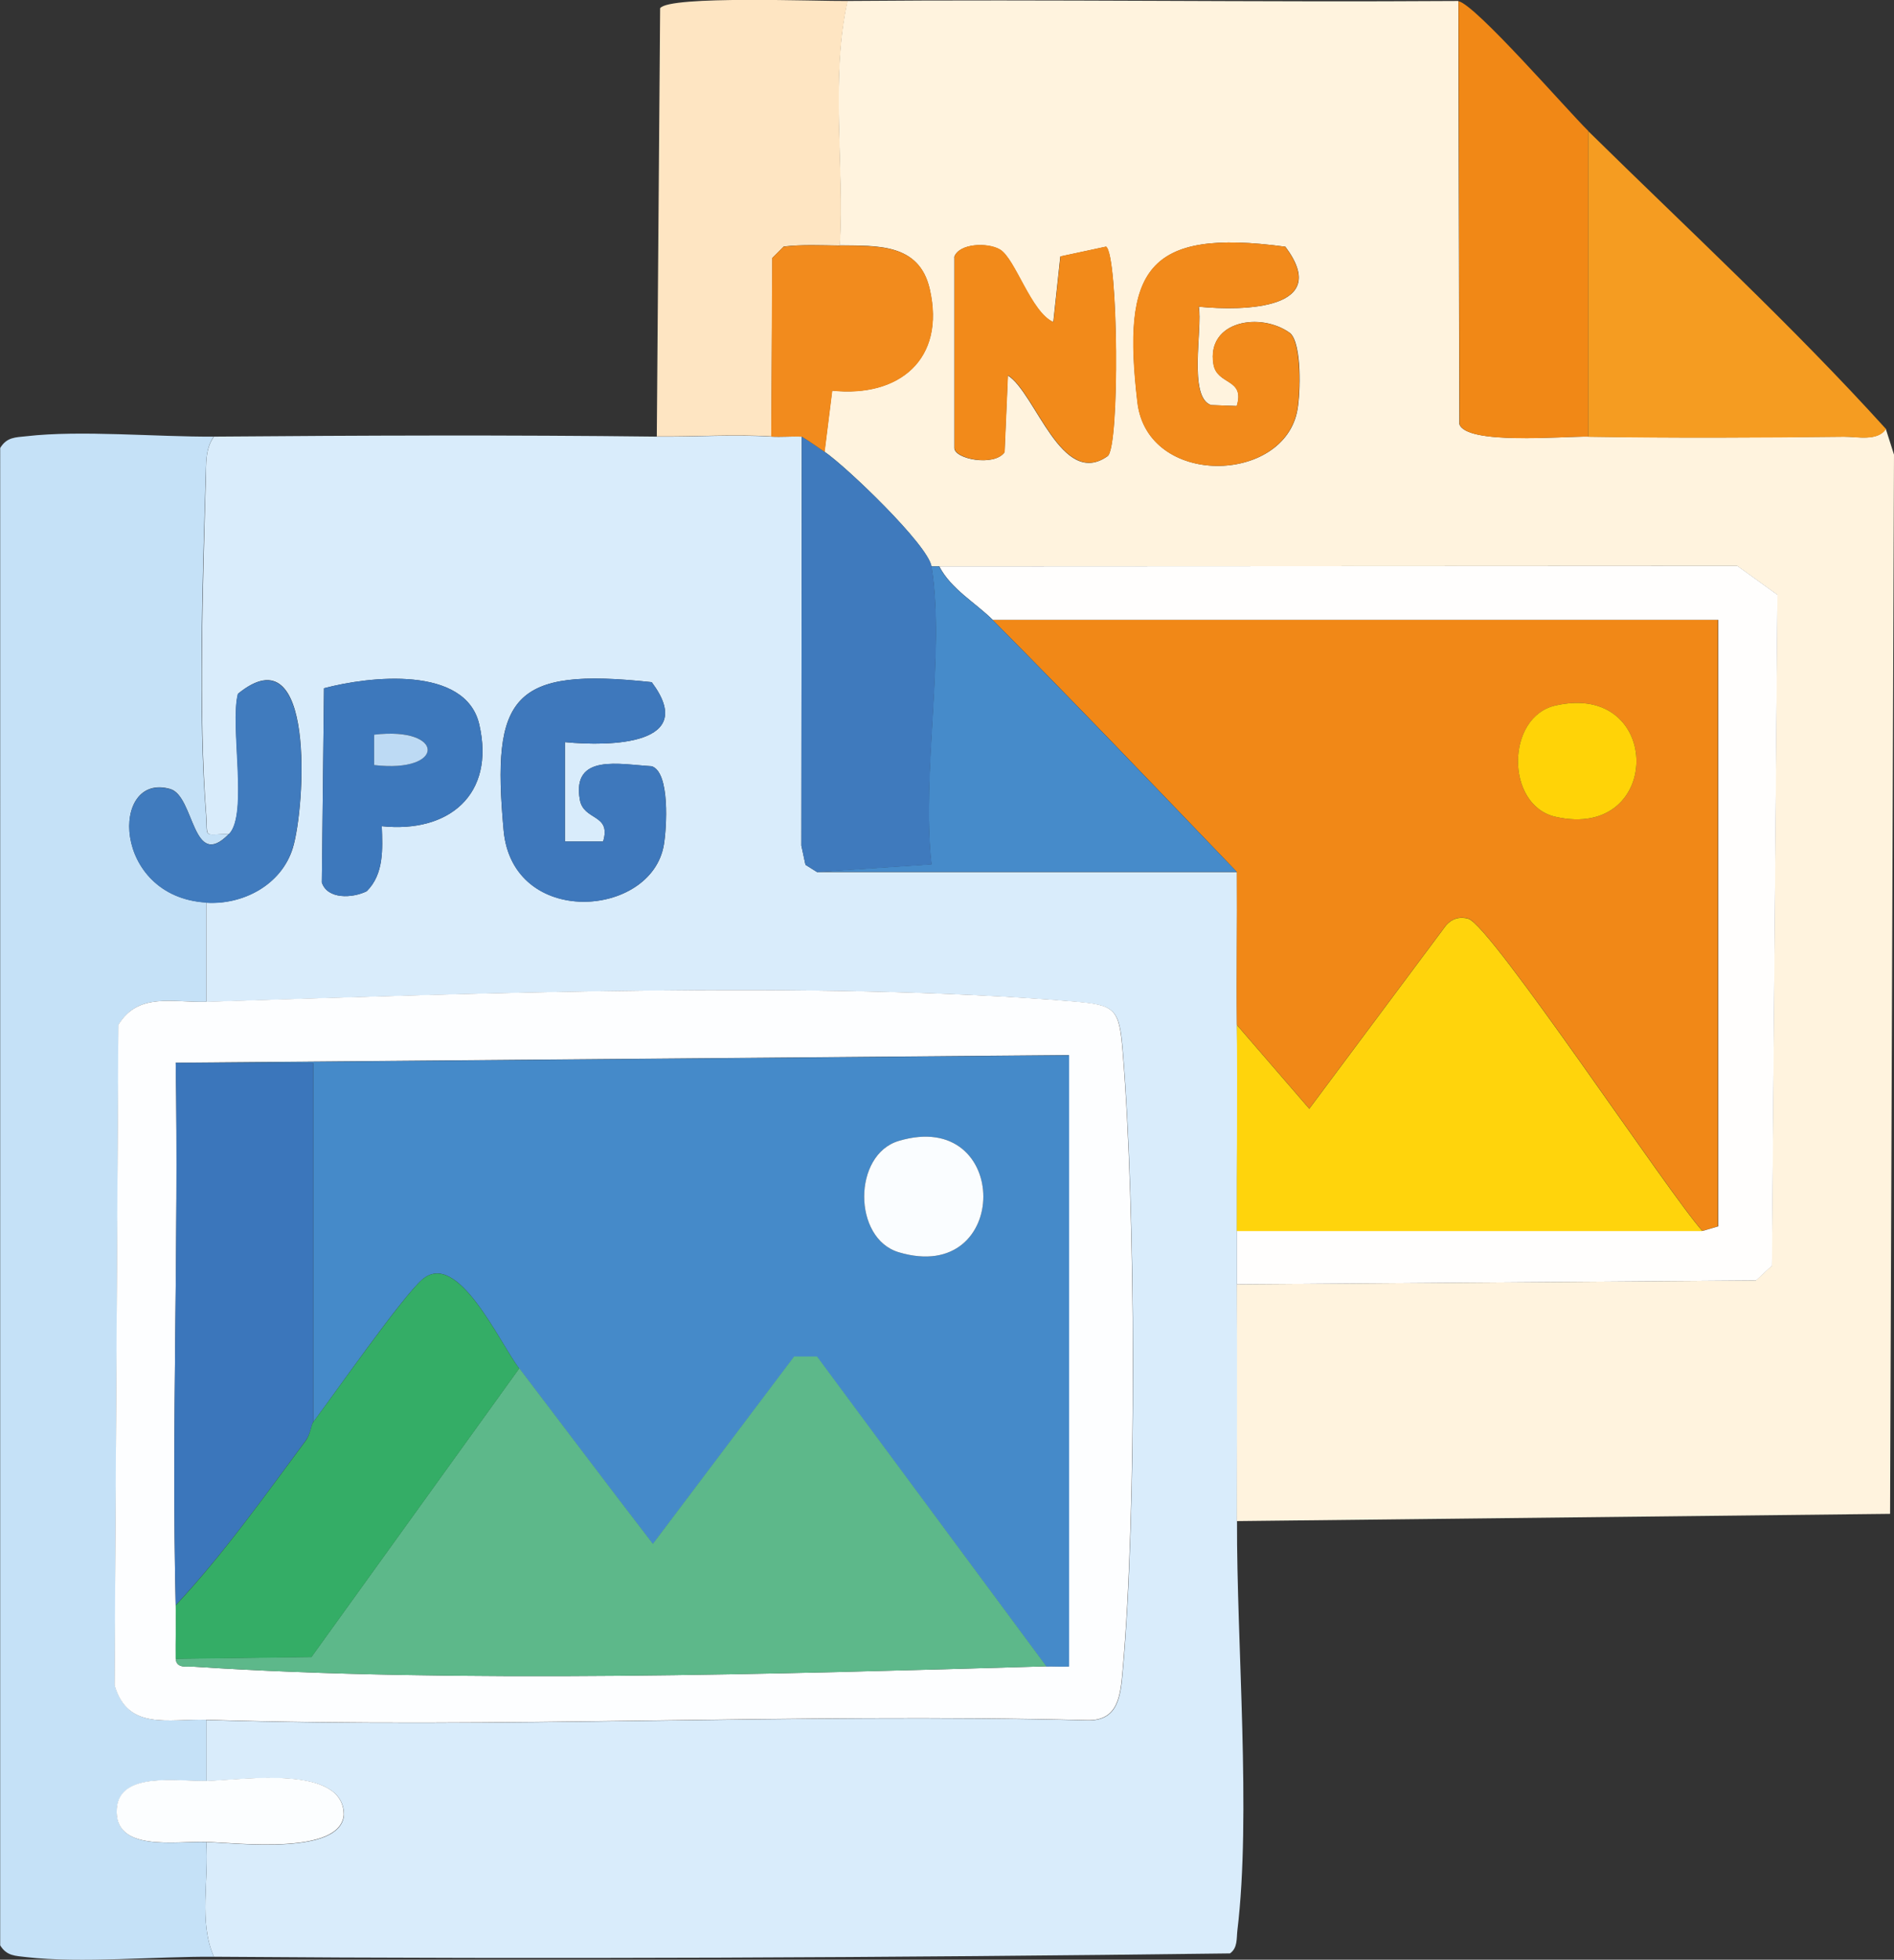 <svg xmlns="http://www.w3.org/2000/svg" id="Capa_2" data-name="Capa 2" viewBox="0 0 96.69 100"><rect x="0" y="0" width="96.69" height="100" fill="#333333" stroke="none"/><defs><style>      .cls-1 {        fill: #f59c21;      }      .cls-2 {        fill: #f28a1b;      }      .cls-3 {        fill: #3f7abd;      }      .cls-4 {        fill: #fdfeff;      }      .cls-5 {        fill: #458ac9;      }      .cls-6 {        fill: #bddaf4;      }      .cls-7 {        fill: #3e78bc;      }      .cls-8 {        fill: #fcfeff;      }      .cls-9 {        fill: #f18817;      }      .cls-10 {        fill: #34ad66;      }      .cls-11 {        fill: #468bca;      }      .cls-12 {        fill: #ffd307;      }      .cls-13 {        fill: #d9ecfb;      }      .cls-14 {        fill: #f28b1d;      }      .cls-15 {        fill: #fee5c2;      }      .cls-16 {        fill: #3b76bb;      }      .cls-17 {        fill: #407bbe;      }      .cls-18 {        fill: #ffd40c;      }      .cls-19 {        fill: #fafdff;      }      .cls-20 {        fill: #5db88a;      }      .cls-21 {        fill: #3d78bc;      }      .cls-22 {        fill: #fffefd;      }      .cls-23 {        fill: #f18816;      }      .cls-24 {        fill: #f28a1a;      }      .cls-25 {        fill: #c5e1f7;      }      .cls-26 {        fill: #fff3de;      }    </style></defs><g id="Capa_1-2" data-name="Capa 1"><g><path class="cls-13" d="M33.52,22.28c1.93.02,3.93-.12,5.85,0,.52.03,1.04-.02,1.56,0l-.02,20.87.21.98.59.37h21.44c.02,2.59-.03,5.2,0,7.8.04,3.5-.01,7.02,0,10.52,0,.91,0,1.82,0,2.73.02,4.02.01,8.06,0,12.08-.02,6.24.73,14.99.02,20.87-.05.42.02.9-.38,1.18-17.28.22-34.59.3-51.87.17-.79-1.78-.24-3.93-.39-5.85,1.73.06,6.85.67,7.03-1.38,0-2.56-5-1.8-7.03-1.73v-3.12c14.98.47,30.05-.37,45.04.02,1.54.01,1.64-1.29,1.75-2.54.72-8.06.67-23.51,0-31.61-.18-2.18-.37-2.35-2.53-2.53-12.89-1.08-31.06-.4-44.26.02v-5.07c1.88.12,3.84-.91,4.42-2.79.64-2.1,1.17-11.11-2.8-7.87-.42,1.6.54,6.14-.45,7.15-1.36.05-1.08.24-1.17-.96-.4-5.12-.17-11.96-.02-17.19.02-.74-.04-1.48.41-2.12,7.52-.06,15.09-.09,22.61,0ZM19.49,42.16c3.41.36,5.8-1.6,4.98-5.18-.69-3.04-5.64-2.47-7.93-1.86l-.11,9.91c.28.87,1.56.81,2.29.45.89-.88.81-2.17.77-3.32ZM28.84,37.87c2.34.23,6.83.14,4.43-3.06-7.13-.77-8.19.7-7.56,7.56.45,4.99,7.55,4.48,8.18.74.15-.87.32-3.71-.62-4.01-1.63-.09-4.08-.66-3.67,1.7.19,1.1,1.62.71,1.19,2.14h-1.95s0-5.07,0-5.07Z"></path><path class="cls-26" d="M74.45.06l.05,21.58c.35,1.07,5.26.62,6.57.64,4.34.07,8.72.05,13.06,0,.66,0,1.73.25,2.14-.4l.42,1.32-.2,54.05-33.35.37c.01-4.02.02-8.06,0-12.08l26.5-.2.81-.75.28-34.24-2.04-1.47-40.75.02h-.39c-.18-1.1-4.34-5.09-5.46-5.85l.39-3.12c3.42.36,5.8-1.6,4.98-5.18-.54-2.36-2.71-2.2-4.59-2.23.23-4.1-.49-8.48.39-12.47,10.39-.09,20.8.07,31.18,0ZM48.72,13.12v9.74c0,.57,2.03.96,2.56.22l.17-3.92c1.42.9,2.74,5.78,5.09,4.12.63-.44.55-10.3-.08-10.69l-2.33.5-.36,3.35c-1.14-.49-1.94-3.23-2.72-3.7-.63-.38-2.12-.32-2.34.39ZM61.19,15.65c2.34.23,6.83.14,4.43-3.06-7.13-.96-8.34,1.21-7.55,7.94.51,4.35,7.52,4.18,8.17.36.15-.88.22-3.3-.36-3.88-1.51-1.12-4.3-.64-3.93,1.57.18,1.09,1.63.71,1.19,2.14l-1.31-.05c-1.19-.4-.43-3.92-.63-5.02Z"></path><path class="cls-25" d="M10.91,22.28c-.44.65-.38,1.38-.41,2.12-.16,5.23-.39,12.07.02,17.19.09,1.2-.19,1,1.17.96-1.88,1.94-1.75-1.93-3-2.29-3.08-.88-2.99,5.5,1.83,5.79v5.07c-1.68.05-3.47-.5-4.47,1.18l-.19,33.7c.67,2.33,2.76,1.7,4.67,1.76v3.12c-1.37.05-4.43-.51-4.56,1.42-.15,2.24,3.02,1.64,4.56,1.7.15,1.92-.4,4.07.39,5.85-2.92-.02-6.81.34-9.57.02-.57-.07-1-.05-1.34-.6V22.86c.34-.56.78-.54,1.34-.6,2.76-.32,6.65.04,9.57.02Z"></path><path class="cls-15" d="M43.27.06c-.88,3.99-.16,8.38-.39,12.47-.95-.01-1.92-.06-2.87.05l-.58.58-.05,9.11c-1.92-.12-3.92.02-5.85,0l.17-21.85c.46-.66,8.12-.35,9.57-.37Z"></path><path class="cls-23" d="M81.08,6.69v15.59c-1.31-.02-6.22.44-6.57-.64l-.05-21.58c.9.21,5.54,5.56,6.63,6.63Z"></path><path class="cls-1" d="M96.28,21.89c-.4.65-1.48.39-2.14.4-4.34.05-8.73.07-13.06,0V6.69c5.1,5.02,10.39,9.89,15.2,15.2Z"></path><path class="cls-9" d="M50.67,31.63h37.03s0,30.95,0,30.95l-.79.23c-1.68-1.86-10.82-15.64-11.96-15.94-.45-.12-.81,0-1.12.33l-6.99,9.37-3.7-4.28c-.03-2.59.02-5.2,0-7.8-4.13-4.3-8.27-8.64-12.47-12.86ZM79.41,36c-2.54.58-2.57,5.1,0,5.68,5.51,1.25,5.51-6.93,0-5.68Z"></path><path class="cls-4" d="M10.52,51.12c13.2-.42,31.37-1.09,44.26-.02,2.16.18,2.35.35,2.53,2.53.67,8.1.72,23.55,0,31.61-.11,1.25-.21,2.55-1.75,2.54-14.99-.39-30.06.45-45.04-.02-1.91-.06-4,.57-4.67-1.76l.19-33.7c1.01-1.68,2.79-1.13,4.47-1.18ZM8.97,54.24c.16,9.21-.22,18.47,0,27.67.02.91-.01,1.82,0,2.73.04.52.56.38.95.41,13.25.87,30.05.37,43.48-.02.39-.01.78.02,1.17,0v-31.19s-45.61.39-45.61.39Z"></path><path class="cls-22" d="M63.15,65.54c0-.91,0-1.82,0-2.73h23.78l.79-.23v-30.95s-37.04,0-37.04,0c-.86-.86-2.12-1.56-2.73-2.73l40.75-.02,2.04,1.47-.28,34.24-.81.75-26.5.2Z"></path><path class="cls-18" d="M86.92,62.82h-23.78c-.01-3.5.04-7.02,0-10.52l3.7,4.28,6.99-9.37c.31-.34.68-.45,1.12-.33,1.14.3,10.28,14.09,11.96,15.94Z"></path><path class="cls-11" d="M50.67,31.63c4.2,4.23,8.34,8.57,12.47,12.86h-21.44l5.85-.39c-.53-4.62.71-10.79,0-15.2h.39c.61,1.17,1.87,1.87,2.73,2.73Z"></path><path class="cls-3" d="M42.1,23.06c1.11.76,5.28,4.74,5.46,5.85.71,4.42-.53,10.59,0,15.2l-5.85.39-.59-.37-.21-.98.02-20.87c.4.24.78.52,1.17.78Z"></path><path class="cls-7" d="M28.84,37.87v5.07s1.95,0,1.95,0c.43-1.43-1.01-1.04-1.19-2.14-.41-2.36,2.04-1.8,3.67-1.7.94.31.76,3.15.62,4.01-.64,3.74-7.73,4.26-8.18-.74-.62-6.86.43-8.33,7.56-7.56,2.4,3.2-2.09,3.29-4.43,3.06Z"></path><path class="cls-14" d="M42.88,12.53c1.89.03,4.06-.13,4.59,2.23.82,3.58-1.57,5.54-4.98,5.18l-.39,3.12c-.39-.26-.77-.54-1.17-.78-.52-.02-1.04.03-1.56,0l.05-9.11.58-.58c.95-.12,1.92-.07,2.87-.05Z"></path><path class="cls-21" d="M19.49,42.16c.04,1.15.12,2.44-.77,3.32-.73.36-2.01.42-2.29-.45l.11-9.91c2.29-.61,7.24-1.18,7.93,1.86.82,3.58-1.57,5.54-4.98,5.18ZM19.1,39.04c3.65.43,3.64-1.99,0-1.55v1.55Z"></path><path class="cls-17" d="M10.52,46.06c-4.83-.3-4.91-6.67-1.83-5.79,1.25.36,1.12,4.22,3,2.29.98-1.01.03-5.55.45-7.15,3.97-3.24,3.45,5.77,2.8,7.87-.57,1.88-2.54,2.91-4.42,2.79Z"></path><path class="cls-8" d="M10.52,90.88c2.03-.07,7.03-.83,7.03,1.73-.18,2.05-5.3,1.44-7.03,1.38-1.55-.05-4.72.54-4.56-1.7.13-1.93,3.19-1.37,4.56-1.42Z"></path><path class="cls-24" d="M48.72,13.12c.22-.71,1.71-.77,2.34-.39.78.47,1.59,3.21,2.72,3.7l.36-3.35,2.33-.5c.62.39.71,10.25.08,10.69-2.35,1.66-3.67-3.22-5.09-4.12l-.17,3.92c-.52.75-2.56.35-2.56-.22v-9.74Z"></path><path class="cls-2" d="M61.19,15.65c.21,1.1-.56,4.63.63,5.02l1.31.05c.44-1.43-1.01-1.05-1.19-2.14-.36-2.21,2.43-2.68,3.93-1.57.57.58.51,3.01.36,3.88-.65,3.82-7.66,3.99-8.17-.36-.79-6.74.42-8.9,7.55-7.94,2.4,3.2-2.09,3.29-4.43,3.06Z"></path><path class="cls-12" d="M79.41,36c5.51-1.25,5.51,6.93,0,5.68-2.57-.58-2.54-5.11,0-5.68Z"></path><path class="cls-5" d="M8.97,54.24l45.61-.39v31.19c-.39.02-.78-.01-1.17,0l-11.7-15.79h-1.17s-7.21,9.55-7.21,9.55c-2.29-2.97-4.55-5.97-6.82-8.96-1.03-1.35-3.15-6.1-4.95-4.55-1,.85-4.46,5.8-5.57,7.28v-18.32s-7.02,0-7.02,0ZM45.88,58.22c-2.35.7-2.35,4.98,0,5.68,5.76,1.72,5.76-7.4,0-5.68Z"></path><path class="cls-20" d="M53.4,85.03c-13.43.39-30.23.89-43.48.02-.39-.03-.91.12-.95-.41l6.93-.09,10.61-14.73c2.27,2.98,4.53,5.99,6.82,8.96l7.21-9.56h1.17s11.7,15.8,11.7,15.8Z"></path><path class="cls-16" d="M8.97,54.24h7.02s0,18.32,0,18.32c-.1.14-.13.61-.39.96-2.11,2.85-4.21,5.8-6.63,8.39-.22-9.21.16-18.46,0-27.67Z"></path><path class="cls-10" d="M26.51,69.83l-10.61,14.73-6.93.09c-.01-.91.02-1.82,0-2.73,2.42-2.59,4.52-5.55,6.63-8.39.26-.35.28-.83.39-.96,1.11-1.48,4.58-6.43,5.57-7.28,1.8-1.54,3.92,3.2,4.95,4.55Z"></path><path class="cls-6" d="M19.1,39.04v-1.55c3.64-.43,3.65,1.98,0,1.55Z"></path><path class="cls-19" d="M45.88,58.22c5.76-1.72,5.76,7.4,0,5.68-2.35-.7-2.35-4.98,0-5.68Z"></path></g></g></svg>